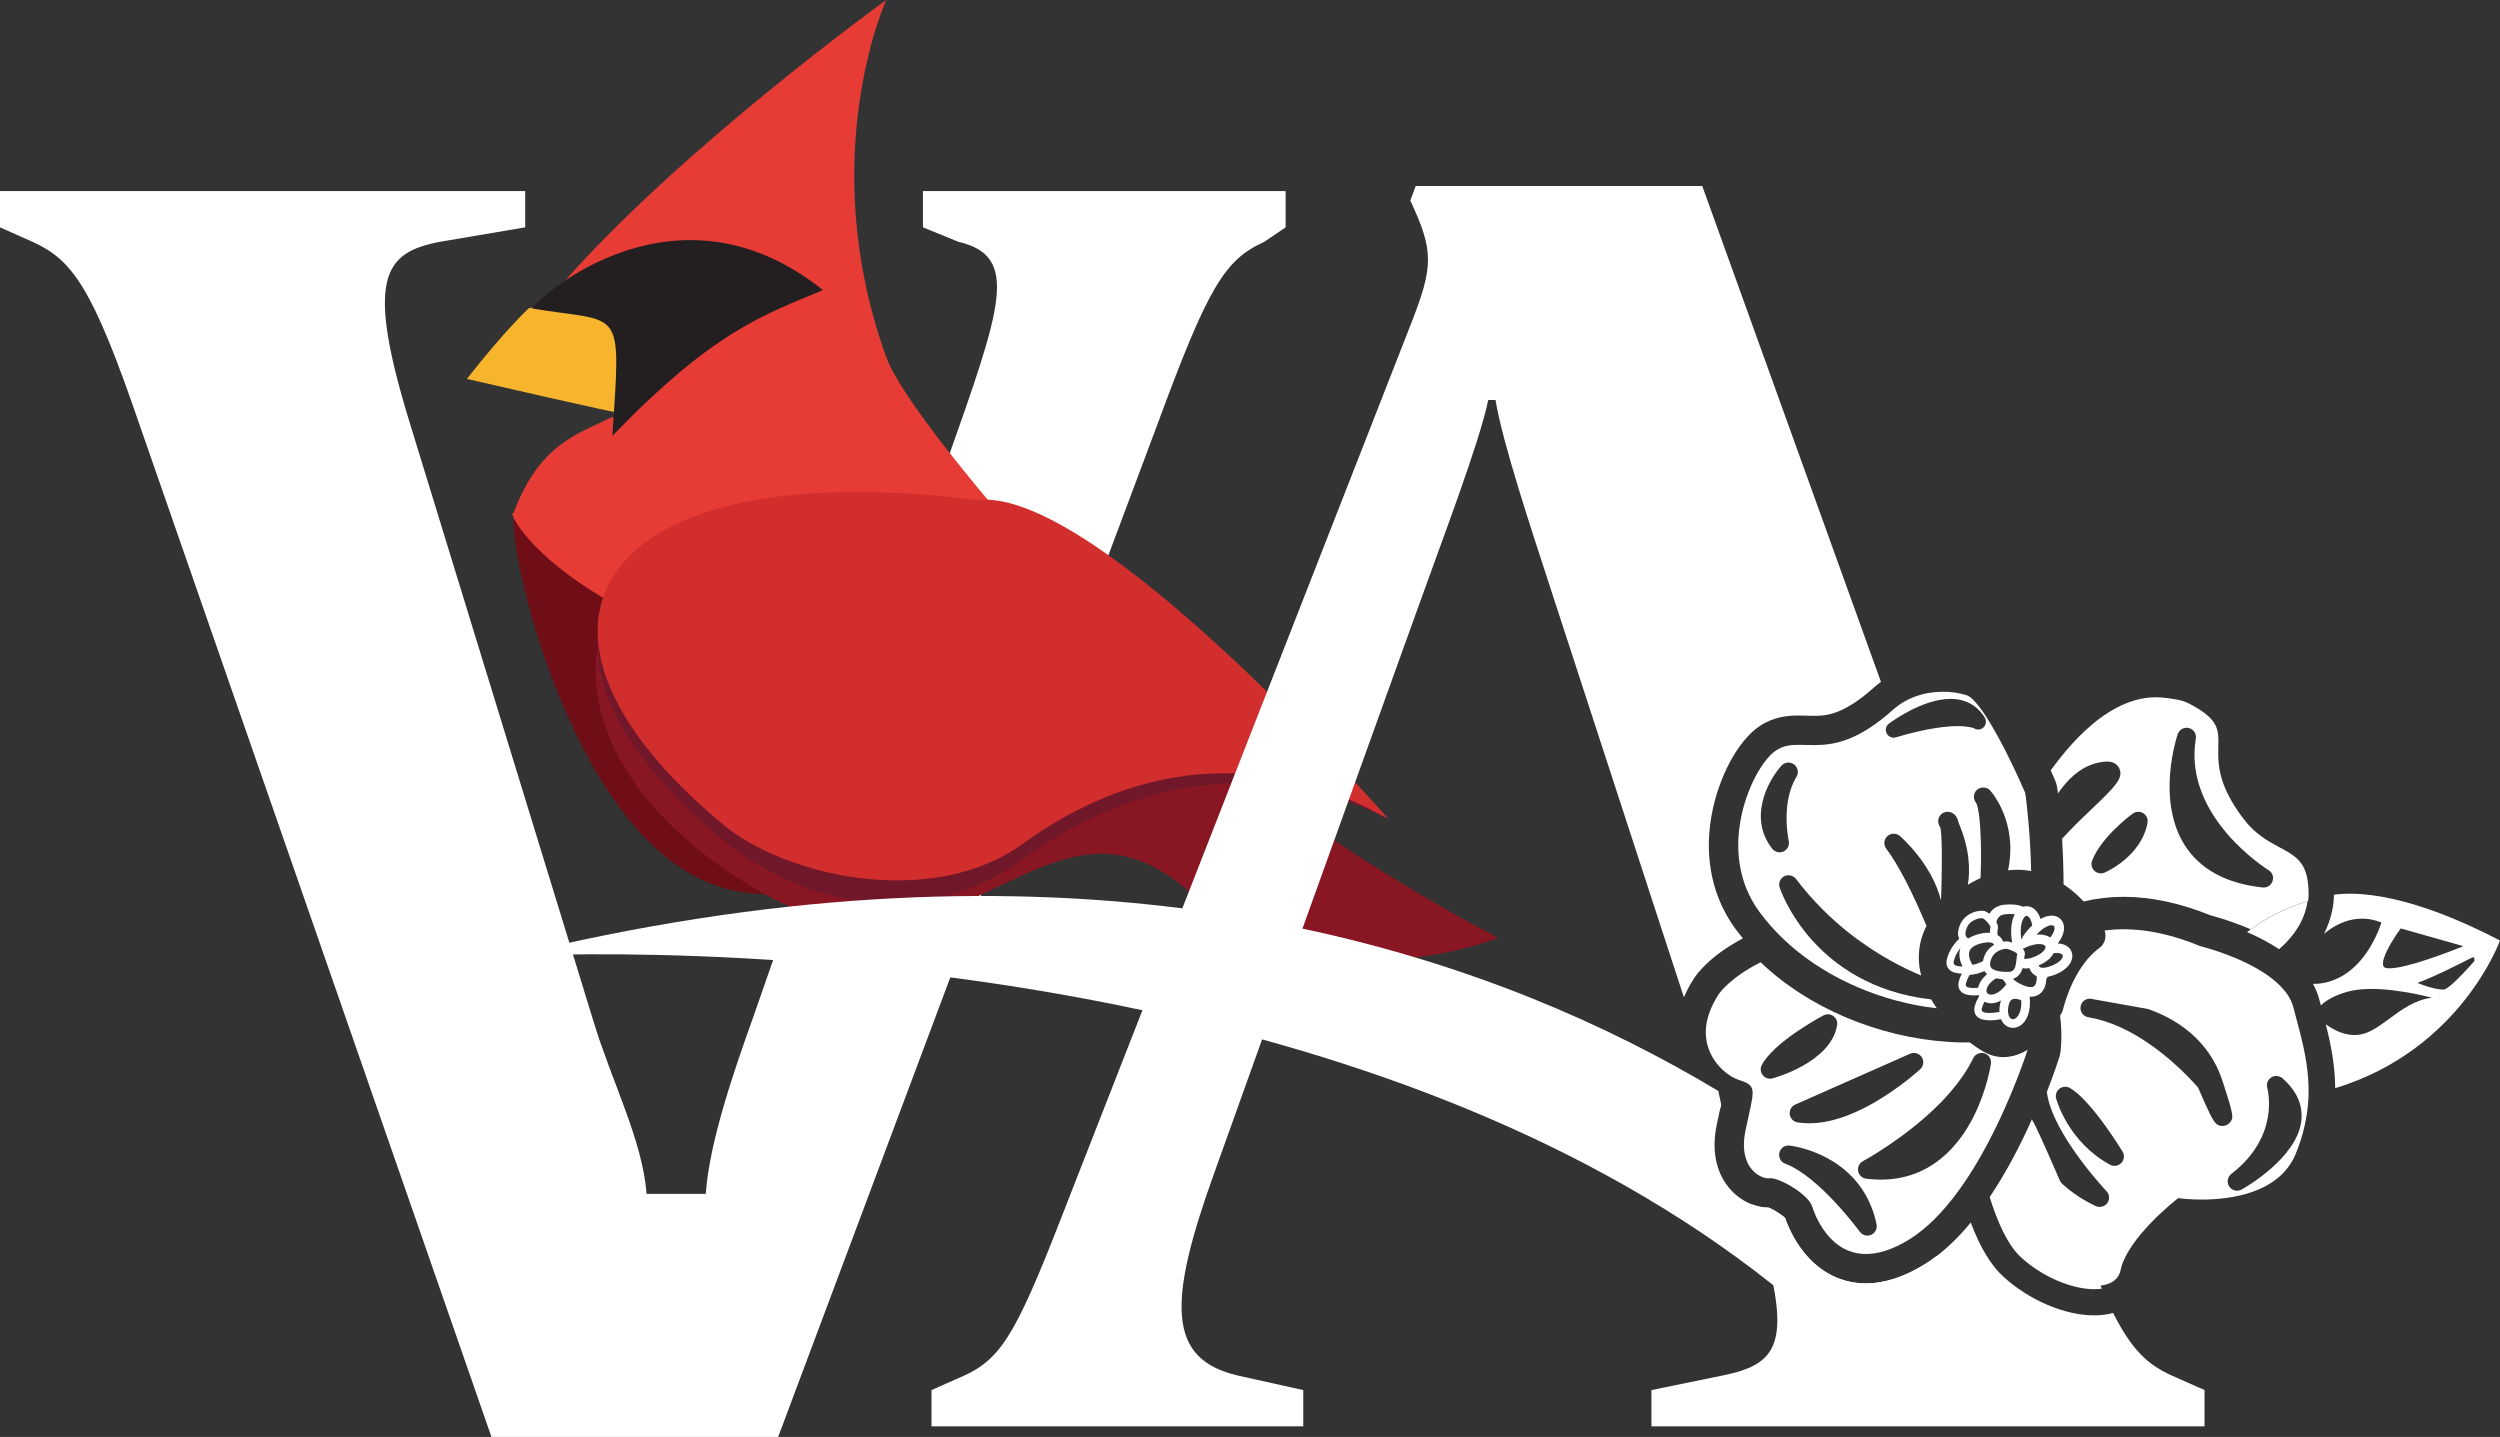 <?xml version="1.0" encoding="UTF-8"?><svg id="Layer_1" xmlns="http://www.w3.org/2000/svg" viewBox="0 0 794.81 456.83"><rect x="0" y="0" width="794.81" height="456.83" fill="#333333" stroke="none"/><defs><style>.cls-1{fill:none;}.cls-2{fill:#f6b52d;}.cls-3{fill:#e63c35;}.cls-4{fill:#fff;}.cls-5{fill:#b63425;}.cls-6{fill:#d22e2e;}.cls-7{fill:#231f20;}.cls-8{fill:#701829;}.cls-9{fill:#700e17;}.cls-10{fill:#891723;}</style></defs><g><path class="cls-4" d="M156.24,456.83L44.39,135.12c-14.99-43.82-21.33-52.46-34.02-58.23L0,72.28v-11.53H166.97v11.53l-27.21,4.61c-17.87,3.46-23.69,11.53-9.28,58.23l58.23,189.68c5.76,19.03,15.68,38.05,16.83,54.77h18.84c1.15-16.72,9.22-39.78,14.99-55.92l61.69-177c17.3-49.01,23.28-65.15,3.68-69.76l-11.31-4.61v-11.53h115.3v11.53l-6.81,4.61c-12.68,5.77-17.87,14.41-34.02,58.23l-120.5,321.71h-91.17Z"/><g><path class="cls-9" d="M163.36,163.61c24.5-16.22,38.45-33.69,65.5-41.95,6.18,71.25,70.71,163.07,70.71,163.07-26.56-14.14-57.48,16.37-91.76-15.65-31.13-29.08-46.08-94.68-44.45-105.47Z"/><path class="cls-10" d="M311.58,160.14s43.41,73.82,164.73,138.06c0,0-57.53,22.82-96.93-13.53-46.53-42.93-72.81,35.61-136.89-.76-92.55-52.53-60.72-146.15,69.09-123.77Z"/><path class="cls-8" d="M310.69,163.96c37.84-4.64,130.51,96.16,130.51,96.16-2.69-.33-53.75-31.87-116.03,13.09-32.93,23.77-71.12,13.85-95.1-5.99-76.14-63.01-40.73-118.75,80.62-103.27Z"/><path class="cls-3" d="M163.23,163.2c8.4-22.59,21.11-25.36,31.27-30.59,1.41,.47,2.65,1.01,3.63,1.65l-2.45-2.72c21.21-19.51,43.76-33.94,58.42-42.36-37.76-4.84-58.67-5.07-76.48,2.34C215.66,47.62,281.75,0,281.75,0c0,0-22.88,50.19,0,113.49,9.14,25.3,97.14,117.69,97.14,117.69-99.53-4.02-154.75-22.73-184.39-39.52-28.08-15.91-33.19-30.1-31.27-28.46Z"/><path class="cls-2" d="M168.17,97.96c8.73-1.24,20.49-4.14,26.33,1.81,8.44,8.6,3.82,31.76,3.82,31.76-.4,.36-49.9-11.07-49.9-11.07,12.61-16.04,19.75-22.5,19.75-22.5Z"/><path class="cls-7" d="M261.62,92.22c-19.13,8.05-34.74,13.01-66.92,46.34,2.72-41.97,3.43-35.69-25.54-40.48,2.63-4.14,46.07-42.88,92.46-5.86Z"/><path class="cls-6" d="M310.69,159c37.84-4.64,130.51,101.12,130.51,101.12-2.69-.33-53.75-36.83-116.03,8.14-28.86,20.84-75.19,10.49-95.1-5.99-76.14-63.01-40.73-118.75,80.62-103.27Z"/></g><g><path class="cls-4" d="M617.2,321.72c.06,0,.12,.01,.18,.02-.06,0-.12,0-.18-.02Z"/><path class="cls-4" d="M642.5,399.71c6.93,6.37,16.35,10.16,23.32,10.16,.84,0,1.64-.06,2.4-.17-3.34-7.66-7.09-17.56-11.72-30.6,0,0-11.14-26.05-10.62-22.97-3.41,7.62-7.88,16.37-13.32,24.45,2.52,8.03,5.76,15.29,9.94,19.13Z"/><path class="cls-4" d="M671.82,417.42c-1.84,.5-3.85,.77-6,.77-9.42,0-20.78-4.85-28.95-12.35-3.94-3.62-7.35-9.28-10.32-17.16-4.3,5.21-9.07,9.77-14.27,13.04-6.64,4.18-13.05,6.3-19.05,6.3-7.82,0-14.7-3.49-19.92-10.11-3.29-4.18-5.05-8.54-5.79-10.69-1.1-1.09-3.76-2.72-5.22-3.29-.05,0-.1,0-.16,0-1.55,0-3.42-.33-5.35-1.09,13.61,42.82,10.35,50.57-9.27,54.49l-22.49,4.61v11.53h175.84v-11.53l-10.38-4.61c-7.5-3.41-12.58-7.83-18.69-19.92Z"/><path class="cls-4" d="M547.2,351.08c-.29-.15-.59-.3-.89-.47l.59,1.82c.1-.45,.2-.91,.3-1.35Z"/><polygon class="cls-4" points="600.98 225.05 600.98 225.05 600.97 225.06 600.98 225.05"/></g><g><polygon class="cls-4" points="555.41 352.48 555.41 352.48 555.4 352.49 555.41 352.48"/><path class="cls-4" d="M554.43,356.97c.1-.49,.21-.95,.3-1.4-.1,.44-.2,.91-.3,1.4Z"/><path class="cls-4" d="M553.97,359.13c.13-.62,.25-1.19,.37-1.75-.12,.56-.24,1.14-.37,1.75Z"/><path class="cls-4" d="M615.75,399.29c-1.13,.87-2.29,1.68-3.47,2.43-6.64,4.18-13.05,6.3-19.05,6.3-7.82,0-14.7-3.49-19.92-10.11-3.29-4.18-5.05-8.54-5.79-10.69-1.1-1.09-3.76-2.72-5.22-3.29-.05,0-.1,0-.16,0-3.55,0-8.72-1.7-12.58-6.46-2.88-3.54-5.86-9.9-3.74-20.05,.39-1.86,.74-3.47,1.05-4.85,.11-.5,.22-1,.33-1.49l-.91-4.23c-35.23-21.15-79.09-40.37-132.21-51.62l36.01-100.03c8.65-24.21,20.18-54.19,23.06-68.03h2.31c2.31,13.84,10.95,39.78,18.45,62.84l34.59,106.08,6.86,20.98c.82-1.94,1.88-3.97,3.23-6.06,.75-1.18,4.9-7.06,15.5-12.68-.71-.87-1.41-1.76-2.09-2.67-9.54-12.83-9.55-26.83-7.87-36.32,2.17-12.29,8.5-24.03,15.38-28.55,4.46-2.94,8.9-3.31,12.27-3.31,.86,0,1.71,.02,2.53,.05,.81,.02,1.58,.05,2.35,.05,3.38,0,9.04,0,18.94-8.86,.77-.69,1.57-1.33,2.4-1.94l-56.81-157.65h-91.09l-1.73,4.61c7.5,16.14,7.5,20.75,0,39.78l-72.48,185.27c-60.49-7.65-131.4-4.93-213.5,15.24,0,0,93.61-5.76,200.82,17.15l-22.66,57.92c-16.72,43.24-21.33,52.47-34.02,58.23l-10.38,4.61v11.53h118.19v-11.53l-20.75-4.61c-22.49-5.19-22.49-23.06-7.49-64.57l15.15-42.31c69.65,19.17,141.02,51.61,193.4,106.24l65.43,13.4s-14.21-22.45-44.33-50.81Z"/></g></g><g><path class="cls-1" d="M651.58,297.92c.08,.05,.15,.11,.23,.17,1.21-1.48,1.55-2.76,1.32-3.44-.07-.19-.19-.4-.62-.46-.84-.12-2.7,.45-5.02,2.96,1.61-.14,3.03,.09,4.1,.77Z"/><path class="cls-1" d="M647.5,310.34c-.36-.16-.71-.35-1.01-.61-.64-.54-1.04-1.22-1.29-1.93-.41,.06-.82,.11-1.19,.11-.34,0-.67-.03-.98-.09-.43,1.43-1.26,2.82-3.01,3.35,.03,.06,.06,.11,.09,.16,.41,.43,.95,.8,1.46,1.09,2.33,1.31,4.16,1.75,5.02,1.19,.93-.6,.98-2.46,.94-2.93l-.03-.34Z"/><path class="cls-1" d="M648.13,306.94c.08,.19,.19,.35,.33,.47,.6,.5,2.03,.35,3.92-.42,2.27-.92,3.36-2.16,3.43-2.98,.02-.2-.01-.44-.38-.68-.43-.27-1.27-.47-2.54-.3-.77,1.56-2.45,2.95-4.77,3.91Z"/><path class="cls-1" d="M640.64,317.55c-.33,0-.65,.06-.92,.2-.89,.46-1.19,1.87-1.28,2.97-.15,1.82,.4,2.83,.96,3.17,.54,.33,1.08,.08,1.36-.09,1.03-.65,2.02-2.49,1.86-5.77-.55-.23-1.3-.47-1.99-.47Z"/><path class="cls-1" d="M600.25,232.95c.34,.68,1.04,1.09,1.77,1.09,.19,0,.38-.03,.57-.08,9.97-2.97,16.27-3.59,19.8-3.59s5.25,.66,5.47,.76c.33,.22,.69,.33,1.05,.33,.49,0,.98-.19,1.37-.56,.68-.65,.76-1.72,.27-2.52-2.31-3.7-5.92-5.66-10.44-5.66-8.89,0-18.86,7.45-19.28,7.77-.76,.58-1.01,1.62-.57,2.47Z"/><path class="cls-1" d="M643.84,291.37c-.77,.59-1.81,2.74-1.24,7.15,.13-.06,.27-.12,.4-.18l-.07-.36,.39-.54c.89-1.25,1.83-2.33,2.77-3.23-.26-1.67-.89-2.68-1.49-2.97-.19-.09-.42-.14-.77,.12Z"/><path class="cls-1" d="M643.5,302.2c.28,.53,.34,1.09,.16,1.63-.06,.18-.1,.57-.14,.98,.74,.15,1.91-.07,3.36-.66,2.27-.92,3.36-2.16,3.43-2.98,.02-.2-.01-.44-.38-.68-.8-.51-3.08-.75-6.84,1.15,.16,.18,.3,.36,.4,.56Z"/><path class="cls-1" d="M641.15,304.8c.06-.6,.11-1.12,.23-1.55-.3-.4-1.66-1.12-3.21-1.57-.05-.01-.15-.02-.29-.02-.58,0-1.8,.17-2.96,.94-1.21,.8-1.94,1.99-2.17,3.54-.14,.91,.17,1.35,.41,1.61,1.25,1.32,4.79,1.32,6.03,1.2,1.49-.34,1.77-2.01,1.98-4.15Z"/><path class="cls-1" d="M636.63,311.32c-.61-.05-1.27-.13-1.92-.28-.65,.27-1.28,.81-1.78,1.31-1.28,1.3-1.5,2.43-1.29,3.05,.2,.59,.78,.76,1.11,.8,1.21,.16,3.15-.62,5.12-3.25-.27-.53-.71-1.2-1.24-1.63Z"/><path class="cls-1" d="M635.11,295.63c-.06,.2-.06,.66-.05,1.06,0,.17,0,.36,0,.55,.44,.26,.8,.56,1.06,.86,.33,.38,.56,.81,.73,1.27,.82-.13,1.53-.1,1.97,.02,.23,.07,.55,.17,.88,.29-.6-3.75-.28-6.92,.85-9.01-.5-.07-1.02-.1-1.5-.1-.59,0-1.14,.04-1.6,.09-1.14,.12-1.88,.58-2.35,1.42-.17,.31-.29,.68-.39,1.07,0,0,0,0,0,0,.49,.92,.63,1.75,.4,2.47Z"/><path class="cls-1" d="M623.27,301.41s.02-.05,.03-.08c-.93,1.15-1.72,2.57-2.11,4.08-.22,.87,.04,1.13,.14,1.23,.44,.44,1.42,.61,2.59,.61-.74-1.55-1.4-3.75-.65-5.85Z"/><path class="cls-1" d="M565.78,270.98c.45,0,.88-.1,1.28-.29,1.27-.6,1.94-1.98,1.62-3.35-.03-.12-2.6-11.93,2.4-20.27,.32-.49,.5-1.06,.5-1.64,0-1.63-1.34-2.96-2.98-2.98h-.11c-.46,.02-.92,.14-1.32,.36-.29,.16-.55,.36-.8,.63-4.38,4.86-10.62,16.63-2.94,26.41,.57,.72,1.42,1.14,2.35,1.14Z"/><path class="cls-1" d="M630.17,299.84c-2.25,.53-3.61,1.4-4.03,2.58-.5,1.4,.29,3.23,.95,4.33,1.28-.23,2.39-.67,3.35-1.21,.39-2.13,1.5-3.85,3.25-4.98,.09-.06,.18-.1,.27-.16-.04-.11-.09-.22-.16-.3-.25-.29-.81-.51-1.72-.51-.52,0-1.15,.07-1.91,.25Z"/><path class="cls-1" d="M625.79,298.36c.99-.64,2.21-1.14,3.69-1.49,1.28-.3,2.32-.37,3.21-.3,0-.56,0-1.14,.16-1.66,.07-.68-1.77-2.75-2.51-2.98-.05-.01-.15-.02-.29-.02-.58,0-1.8,.17-2.96,.94-1.21,.8-1.94,1.99-2.17,3.54-.14,.91,.17,1.36,.41,1.61,.13,.14,.3,.25,.47,.36Z"/><path class="cls-1" d="M632.37,318.92c-.53-.07-1.01-.23-1.44-.46-.31,.6-.58,1.24-.77,1.89-.17,.56-.15,.95,.05,1.16,.69,.7,3.07,.65,5.48,.21-.02-.39-.02-.8,.02-1.23,.08-.91,.24-1.71,.49-2.41-1.05,.57-2.11,.89-3.14,.89-.23,0-.46-.01-.68-.05Z"/><path class="cls-1" d="M631.78,309.68c-.12-.1-.25-.19-.35-.3-.19-.2-.35-.43-.49-.66-1.29,.59-2.77,1.02-4.41,1.19l-.33,.03c-.46,.78-.84,1.61-1.1,2.48-.17,.56-.15,.95,.05,1.16,.52,.53,2.02,.63,3.77,.45,.23-1.21,.93-2.45,2.06-3.6,.27-.28,.54-.52,.81-.75Z"/><path class="cls-1" d="M630.89,334.88c-1.38-.42-2.93,.27-3.56,1.56-.88,1.84-2,3.75-3.33,5.69-1.09,1.59-2.32,3.19-3.67,4.76-1.11,1.3-2.28,2.58-3.48,3.8-10.91,11.08-24.44,18.39-24.57,18.47-1.15,.62-1.76,1.89-1.52,3.17,.24,1.28,1.27,2.25,2.57,2.41,1.56,.19,3.12,.29,4.62,.29,8.92,0,16.57-3.39,22.73-10.07,1.28-1.38,2.45-2.85,3.49-4.37,.92-1.33,1.8-2.78,2.62-4.29,.24-.44,.46-.88,.68-1.32,4.28-8.51,5.46-16.5,5.51-16.83,.21-1.47-.67-2.85-2.08-3.28Z"/><path class="cls-1" d="M721.22,276.64c-.27-.17-27.12-16.82-23.14-41.65,.04-.21,.07-.42,.07-.63,0-1.59-1.25-2.9-2.83-2.98h-.16c-.17,0-.35,.01-.52,.04-.47,.08-.91,.28-1.29,.57-.31,.23-.56,.52-.75,.85-.12,.2-.22,.42-.28,.62-.18,.54-1.77,5.48-2.35,12.01-.82,9.2,.79,17.24,4.63,23.27,4.89,7.66,13.22,12.17,24.75,13.41,.11,.01,.22,.02,.32,.02,1.28,0,2.41-.81,2.82-2.03,.45-1.33-.08-2.77-1.28-3.5Z"/><path class="cls-1" d="M679.8,258.07c-.64,0-1.24,.21-1.74,.59-1.03,.75-10.09,7.58-12.92,14.96-.43,1.12-.15,2.38,.72,3.21,.56,.54,1.29,.83,2.07,.83,.41,0,.8-.08,1.17-.24,.47-.2,11.53-5.06,13.64-15.65,.06-.24,.09-.48,.09-.73,0-1.64-1.35-2.98-3.02-2.98Z"/><path class="cls-1" d="M725.65,342.82c-.97-.85-2.47-.97-3.56-.28-1.11,.7-1.63,2.07-1.28,3.33,.17,.62,4.09,15.45-11.42,27.35-1.23,.94-1.53,2.7-.68,4,.55,.84,1.49,1.35,2.5,1.35,.5,0,1-.13,1.44-.37,.72-.4,17.7-9.91,19.01-21.95,.54-4.92-1.48-9.44-6-13.42Z"/><path class="cls-1" d="M709.08,356.7c.99-1.37,1.25-1.73-2.62-13.41-2.8-8.45-8.75-15.28-17.19-19.75-1.97-1.04-4.09-1.96-6.3-2.75l-18.44-3.3h-.16c-1.56,.03-2.81,1.21-2.93,2.76-.05,.75,.17,1.49,.64,2.07,.46,.58,1.12,.97,1.85,1.08,3.26,.53,6.66,1.59,10.11,3.15,13.21,5.96,23.44,17.64,24.79,19.23,.39,.92,1.28,2.98,2.22,5.04,2.57,5.65,3.33,7.13,5.57,7.13,.97,0,1.89-.47,2.46-1.26Z"/><path class="cls-1" d="M786.5,304.36s-.35-.05-1.02,.29c-1.38,.71-12.15,6.23-16.93,7.83,2.45,1.07,7.32,2.49,8.69,2.05,1.69-.54,6.6-5.71,9.46-9.02,.03-.53-.07-1.06-.2-1.15Z"/><path class="cls-1" d="M763.28,295.18c-2.7,3.63-6.29,9.59-5.58,11.86,.08,.24,.22,.51,.73,.67,3.3,1.03,15.68-3.21,24.74-6.89l-19.89-5.64Z"/><path class="cls-1" d="M568.99,354.28c.17,1.3,1.19,2.35,2.49,2.56,1.17,.19,2.41,.28,3.66,.28,7.06,0,15.18-2.92,24.14-8.68,6.57-4.23,11.04-8.35,11.22-8.53,1.07-.99,1.27-2.6,.46-3.82-.78-1.19-2.38-1.67-3.7-1.09l-36.53,16.17c-1.2,.53-1.92,1.81-1.75,3.11Z"/><path class="cls-1" d="M580.99,368.22c-6.2-3.36-11.84-4-12.08-4.02-1.52-.17-2.88,.82-3.22,2.28-.35,1.46,.45,2.95,1.86,3.48,10.82,4.04,23.6,21.49,23.72,21.66,.56,.77,1.46,1.22,2.41,1.22,.42,0,.82-.09,1.2-.25,1.27-.56,2-1.96,1.72-3.32-1.89-9.25-7.29-16.53-15.61-21.04Z"/><path class="cls-1" d="M658.05,345.89c-1.02-.58-2.37-.49-3.3,.23-.96,.74-1.37,1.97-1.06,3.13,.15,.56,3.84,13.84,17.14,21.05,.43,.24,.93,.36,1.42,.36,.81,0,1.6-.34,2.16-.93,.93-.98,1.08-2.46,.38-3.61-1.03-1.68-10.22-16.51-16.75-20.23Z"/><path class="cls-1" d="M584.04,326.11c.05-.22,.08-.44,.08-.67,0-1.64-1.34-2.98-3.07-2.98-.48,.01-.95,.14-1.35,.37-1.6,.86-15.76,8.58-19.57,15.74-.56,1.05-.44,2.33,.3,3.26,.57,.71,1.42,1.12,2.33,1.12,.26,0,.52-.03,.77-.1,.75-.2,18.41-5.06,20.51-16.73Z"/><path class="cls-5" d="M775.65,317.12v-.34l-.1,.34s.07,0,.1,0Z"/><path class="cls-4" d="M733.95,285.12c.23-10.65-3.56-12.69-9.29-15.77-3.61-1.94-7.71-4.15-11.43-9.07-8.24-10.88-8.09-17.58-7.97-22.96,.12-5.42,.2-8.7-9.35-13.67-2.26-1.18-4.78-1.42-7.44-1.77-17.7-2.38-31.92,16.87-36.5,23.02,.84,1.86,1.35,3.06,1.42,3.23,.33,.77,.55,1.56,.66,2.37,.01,.1,.1,.7,.23,1.73,3.17-4.59,6.7-7.65,10.51-9.09,.69-.26,1.39-.47,2.08-.63,1.2-.27,2.17-.4,2.97-.4,2.67,0,3.66,1.48,4.01,2.36,1.19,2.98-1.3,5.56-8.7,12.6-2.9,2.76-6.5,6.19-9.56,9.6,.25,4.05,.41,8.01,.45,11.77,.01,.92,.01,1.82,.01,2.71,2.24,1.48,4.39,3.31,6.4,5.44,4.09-.97,8.35-1.47,12.67-1.47,8.74,0,18.04,1.98,27.65,5.89,2.01,.53,7.09,1.98,12.79,4.45,5.24-3.86,11.36-7.01,18.27-8.96,.05-.45,.08-.91,.09-1.38Zm-51.22-23.34c-2.11,10.6-13.17,15.45-13.64,15.65-.37,.16-.77,.24-1.17,.24-.78,0-1.51-.3-2.07-.83-.87-.83-1.15-2.09-.72-3.21,2.83-7.38,11.9-14.21,12.92-14.96,.5-.38,1.11-.58,1.74-.59,1.67,0,3.02,1.34,3.02,2.98,0,.24-.03,.49-.09,.73Zm39.76,18.36c-.41,1.21-1.54,2.03-2.82,2.03-.11,0-.21,0-.32-.02-11.53-1.24-19.86-5.75-24.75-13.41-3.85-6.03-5.45-14.07-4.63-23.27,.58-6.53,2.17-11.47,2.35-12.01,.06-.21,.16-.42,.28-.62,.19-.33,.45-.61,.75-.85,.38-.29,.82-.48,1.29-.57,.17-.03,.34-.05,.52-.05h.16c1.58,.08,2.83,1.39,2.83,2.98,0,.21-.02,.43-.07,.63-3.98,24.83,22.87,41.48,23.14,41.65,1.2,.73,1.73,2.17,1.28,3.5Z"/><path class="cls-4" d="M630.82,334.46c-1.44-.8-3.02-1.86-4.59-3.06h-.22c-.58,.02-1.17,.03-1.77,.02h-.34c-1.43-.02-2.93-.08-4.43-.18-22.39-1.44-44.69-10.89-59.72-25.31-9.8,4.9-13.27,10.05-13.3,10.1-4.04,6.25-5.13,12.12-3.22,17.45,2,5.59,6.84,8.97,9.42,9.79,5.44,1.73,5.24,2.64,3.33,11.3l-.04,.19c-.29,1.32-.62,2.83-.99,4.58-1.37,6.56,.25,10.29,1.85,12.27,1.94,2.39,4.35,3.02,5.35,3.02,.09,0,.18,0,.26-.02,.13-.02,.28-.03,.45-.03,3.24,0,12.16,5.25,13.29,9.03,.23,.77,1.54,4.81,4.49,8.54,6.36,8.07,15.56,8.69,26.69,1.69,5.16-3.25,10.32-8.38,15.33-15.26,1.01-1.39,2.04-2.88,3.06-4.44,1.03-1.58,2.06-3.24,3.06-4.94,8.99-15.28,14.67-31.83,15.86-35.46-4.72,2.87-9.59,3.08-13.8,.72Zm-19.85,1.63c.8,1.22,.61,2.83-.46,3.82-.19,.17-4.65,4.3-11.22,8.53-8.96,5.76-17.08,8.68-24.14,8.68-1.25,0-2.48-.09-3.66-.28-1.29-.21-2.32-1.26-2.49-2.56-.17-1.3,.55-2.58,1.75-3.11l36.53-16.17c1.31-.58,2.91-.1,3.7,1.09Zm-48.21,6.86c-.91,0-1.76-.41-2.33-1.12-.74-.93-.86-2.21-.3-3.26,3.81-7.15,17.97-14.88,19.57-15.74,.4-.22,.87-.35,1.35-.37,1.74,0,3.07,1.34,3.07,2.98,0,.23-.03,.45-.08,.67-2.11,11.67-19.76,16.53-20.51,16.73-.25,.07-.51,.1-.77,.1Zm32.13,49.64c-.38,.17-.79,.25-1.2,.25-.95,0-1.85-.46-2.41-1.22-.13-.18-12.91-17.62-23.72-21.66-1.4-.52-2.2-2.02-1.86-3.48,.34-1.45,1.7-2.45,3.22-2.28,.24,.03,5.88,.66,12.08,4.02,8.32,4.51,13.72,11.79,15.61,21.04,.28,1.36-.44,2.76-1.72,3.32Zm38.08-54.44c-.05,.34-1.23,8.33-5.51,16.83-.22,.44-.44,.88-.68,1.32-.82,1.52-1.7,2.96-2.62,4.29-1.04,1.51-2.22,2.98-3.49,4.37-6.16,6.68-13.81,10.07-22.73,10.07-1.5,0-3.06-.1-4.62-.29-1.29-.16-2.33-1.13-2.57-2.41-.24-1.28,.37-2.56,1.52-3.17,.13-.07,13.67-7.39,24.57-18.47,1.2-1.22,2.37-2.49,3.48-3.8,1.34-1.57,2.58-3.18,3.67-4.76,1.33-1.94,2.45-3.85,3.33-5.69,.62-1.29,2.18-1.98,3.56-1.56,1.42,.43,2.29,1.81,2.08,3.28Z"/><path class="cls-4" d="M643.97,252.91l-.11-.84c-.18-.42-.82-1.89-1.75-3.95-.65-1.43-1.32-2.87-1.99-4.27-6.48-13.57-11.91-21.89-14.91-22.83-2.29-.72-4.89-1.1-7.51-1.1-6.11,0-11.75,2.04-15.88,5.74-11.03,9.87-18.61,11.23-25.15,11.23-.91,0-1.78-.02-2.62-.05-.77-.02-1.52-.04-2.26-.04h0c-2.66,0-4.9,.3-7.14,1.78-4.1,2.69-9.45,11.8-11.32,22.39-1.36,7.68-1.39,18.97,6.17,29.13,.99,1.33,2.08,2.68,3.23,3.99,.99,1.13,2.02,2.24,3.06,3.28,1.05,1.06,2.19,2.11,3.36,3.15,12.29,10.79,29.23,18.06,46.61,20.04-.65-.94-1.26-1.89-1.81-2.83-18.88-2.09-30.72-11.07-37.33-18.26l-.21-.22c-.21-.23-.39-.43-.56-.61-.77-.87-1.52-1.78-2.29-2.78-.94-1.2-1.83-2.45-2.65-3.7-3.66-5.56-5.06-9.82-5.12-10-.46-1.39,.16-2.89,1.45-3.57,1.25-.65,2.91-.28,3.76,.85,2.57,3.41,5.46,6.71,8.58,9.82,1.2,1.19,2.45,2.38,3.73,3.52,1.37,1.23,2.77,2.41,4.15,3.51,9.33,7.44,18.3,11.77,23.33,13.86-.4-1.56-.65-3.1-.72-4.6-.21-3.93,.61-7.71,2.44-11.23-.12-.17-.22-.35-.29-.54-.06-.14-.31-.77-.73-1.74-.4-.95-1.05-2.45-1.87-4.25-2.51-5.52-6.27-13.11-9.94-17.97-.92-1.22-.78-2.92,.33-3.97,1.07-1.01,2.87-1.05,3.98-.09,.43,.37,10.15,8.82,13.11,20.51,.23-6.39,.5-18.78-.15-22.96-.24-.53-.39-.83-.41-.85-.49-.93-.45-2.06,.1-2.95,.54-.88,1.51-1.42,2.54-1.42,1.27,.02,2.9,.64,3.51,3.5,3.62,8.39,3.68,15.19,2.94,19.69,1.33-.8,2.67-1.51,3.98-2.1l.06-.31,.03-.82c.18-4.69,.15-9.54-.07-13.67-.41-7.56-1.26-8.99-1.43-9.2-1.01-1.27-.83-3.09,.41-4.14,1.19-1,3.12-.86,4.15,.3,.12,.14,1.23,1.41,2.49,3.63,.93,1.65,1.72,3.42,2.34,5.27,.84,2.5,1.34,5.12,1.5,7.79,.17,2.84-.06,5.75-.67,8.66,.98-.11,1.94-.17,2.88-.17h0c1.47,0,2.97,.13,4.45,.4-.23-11.32-1.39-21.2-1.75-24Zm-72.89-5.85c-5,8.35-2.42,20.16-2.4,20.27,.31,1.37-.36,2.75-1.62,3.35-.4,.19-.83,.29-1.28,.29-.92,0-1.78-.42-2.35-1.14-7.68-9.78-1.43-21.55,2.94-26.41,.25-.27,.51-.47,.8-.63,.4-.22,.86-.34,1.32-.36h.11c1.64,.01,2.98,1.35,2.98,2.98,0,.59-.17,1.16-.5,1.64Zm59.54-15.82c-.48,.45-1.08,.7-1.71,.7-.46,0-.9-.13-1.29-.39-.27-.12-1.79-.7-5.23-.7s-9.75,.62-19.66,3.57c-.23,.07-.47,.1-.71,.1-.94,0-1.79-.52-2.21-1.36-.54-1.07-.24-2.37,.72-3.1,.43-.32,10.52-7.87,19.58-7.87,4.71,0,8.47,2.04,10.87,5.9,.64,1.03,.49,2.35-.35,3.15Z"/><path class="cls-4" d="M729.89,323.16c-.26-.98-.52-1.96-.78-2.93-.61-2.35-2.04-4.66-4.24-6.87-.93-.93-2-1.85-3.19-2.74-1.15-.85-2.43-1.69-3.8-2.49-8.32-4.86-18.18-7.28-18.28-7.31l-.11-.03c-8.6-3.56-16.77-5.36-24.33-5.36h0c-2.03,0-4.01,.14-6.05,.42,.75,2.13-.03,4.52-1.97,5.77-.3,.2-7.61,5.24-11.29,19.4-.11,.43-.28,.85-.51,1.24-.08,.13-.21,.36-.4,.66,.11,.79,.18,1.5,.24,2.15,.46,5.39-.08,9.2-.14,9.62-.07,.46-.18,.92-.32,1.37-.15,.47-1.49,4.75-3.96,11.05,.5,4.88,3.53,11.42,8.75,18.93,4.83,6.94,9.97,12.42,10.19,12.65,.99,1.04,1.1,2.64,.26,3.8-.82,1.13-2.41,1.55-3.69,.95-13.63-6.42-18.81-16.55-20.74-24.12-3.73,8-7.71,15.2-11.87,21.42,2.83,8.9,6.04,15.04,9.52,18.24,6.44,5.92,15.54,9.89,22.64,9.89,2.73,0,7.44-.66,8.37-5.07,2.12-10.14,17.34-22.12,17.99-22.63l.33-.26,.42,.06c.12,.02,3,.4,7.02,.4,8.95,0,24.75-1.89,29.93-14.58,7.06-17.27,3.52-30.51,.09-43.3l-.09-.32Zm-55.47,46.57c-.56,.59-1.35,.93-2.16,.93-.49,0-.99-.12-1.42-.36-13.29-7.21-16.99-20.48-17.14-21.05-.31-1.17,.1-2.39,1.06-3.13,.93-.72,2.28-.81,3.3-.23,6.52,3.72,15.72,18.55,16.75,20.23,.7,1.15,.55,2.63-.38,3.61Zm26.63-18.9c-.94-2.06-1.82-4.12-2.22-5.04-1.35-1.59-11.58-13.27-24.79-19.23-3.45-1.56-6.85-2.62-10.11-3.15-.73-.12-1.39-.5-1.85-1.08-.47-.59-.7-1.32-.64-2.07,.11-1.55,1.37-2.74,2.93-2.76h.16s18.44,3.3,18.44,3.3c2.22,.78,4.34,1.71,6.3,2.75,8.45,4.47,14.39,11.3,17.19,19.75,3.87,11.68,3.61,12.05,2.62,13.41-.57,.79-1.49,1.26-2.46,1.26-2.24,0-3-1.48-5.57-7.13Zm30.61,5.41c-1.31,12.04-18.29,21.55-19.01,21.95-.44,.24-.94,.37-1.44,.37-1.01,0-1.94-.5-2.5-1.35-.85-1.3-.55-3.05,.68-4,15.51-11.91,11.6-26.73,11.42-27.35-.35-1.26,.17-2.63,1.28-3.33,1.09-.69,2.59-.57,3.56,.28,4.52,3.98,6.54,8.49,6,13.42Z"/><path class="cls-4" d="M643.27,288.29c-1.65-.68-3.73-.92-6.16-.65-2.08,.23-3.68,1.23-4.63,2.89-.52-.43-1.05-.74-1.49-.87-.95-.27-3.17-.1-5.12,1.15-1.82,1.16-2.96,2.97-3.3,5.22-.14,.9-.02,1.72,.3,2.44-1.76,1.6-3.25,3.94-3.88,6.38-.45,1.76,.15,2.83,.73,3.41,.92,.92,2.44,1.24,4,1.28-.37,.72-.68,1.46-.9,2.2-.54,1.81,.04,2.9,.63,3.5,.92,.93,2.49,1.23,4.12,1.23,.5,0,1.01-.03,1.51-.08,.04,.1,.08,.2,.13,.3-.56,.95-1.02,1.96-1.32,2.97-.54,1.81,.04,2.9,.63,3.5,.92,.93,2.49,1.23,4.12,1.23,1.22,0,2.48-.17,3.53-.36,.39,.95,.99,1.7,1.8,2.19,.62,.38,1.3,.56,1.99,.56,.76,0,1.54-.22,2.25-.67,2.34-1.46,3.49-4.87,3.08-9.11v-.14c.11,0,.24,.02,.36,.02,.98,0,1.84-.24,2.58-.71,1.96-1.26,2.31-3.67,2.34-4.95,.17-.2,.31-.43,.42-.66,.78-.15,1.62-.39,2.52-.76,3.14-1.27,5.13-3.34,5.32-5.53,.13-1.44-.52-2.73-1.78-3.53-.78-.5-1.76-.74-2.85-.8,1.74-2.18,2.41-4.47,1.79-6.29-.47-1.37-1.58-2.28-3.06-2.5-1.29-.19-2.73,.17-4.2,1.02-.56-1.77-1.54-3.09-2.83-3.7-.86-.41-1.78-.47-2.64-.2Zm-21.94,18.36c-.1-.1-.36-.36-.14-1.23,.39-1.51,1.18-2.94,2.11-4.08,0,.03-.02,.05-.03,.08-.74,2.1-.09,4.3,.65,5.85-1.16,0-2.15-.17-2.59-.61Zm13.76-14.56c.47-.84,1.21-1.3,2.35-1.42,.46-.05,1.02-.09,1.6-.09,.49,0,1,.03,1.5,.1-1.14,2.09-1.45,5.26-.85,9.01-.34-.12-.65-.22-.88-.29-.44-.13-1.15-.15-1.97-.02-.16-.46-.4-.9-.73-1.27-.26-.3-.62-.6-1.06-.86,0-.2,0-.38,0-.55,0-.4-.01-.86,.05-1.06,.23-.71,.1-1.55-.4-2.47,0,0,0,0,0,0,.1-.39,.22-.76,.39-1.07Zm-1.29,8.01c.07,.08,.12,.19,.16,.3-.09,.05-.18,.1-.27,.16-1.75,1.12-2.87,2.84-3.25,4.98-.95,.54-2.07,.98-3.35,1.21-.66-1.1-1.45-2.92-.95-4.33,.42-1.19,1.78-2.06,4.03-2.58,.76-.18,1.39-.25,1.91-.25,.92,0,1.48,.23,1.72,.51Zm-8.9-3.71c.24-1.55,.97-2.74,2.17-3.54,1.16-.76,2.38-.94,2.96-.94,.14,0,.24,0,.29,.02,.75,.23,2.59,2.3,2.51,2.98-.17,.52-.17,1.09-.16,1.66-.88-.07-1.93,0-3.21,.3-1.48,.35-2.7,.85-3.69,1.49-.17-.11-.34-.22-.47-.36-.24-.25-.55-.7-.41-1.61Zm4,17.64c-1.75,.17-3.25,.08-3.77-.45-.2-.2-.22-.59-.05-1.16,.26-.86,.64-1.7,1.1-2.48l.33-.03c1.64-.17,3.12-.6,4.41-1.19,.14,.23,.3,.46,.49,.66,.11,.11,.23,.2,.35,.3-.27,.23-.54,.47-.81,.75-1.13,1.15-1.82,2.39-2.06,3.6Zm6.79,6.46c-.04,.43-.03,.83-.02,1.23-2.41,.44-4.79,.49-5.48-.21-.2-.2-.22-.59-.05-1.16,.19-.65,.46-1.28,.77-1.89,.44,.23,.92,.39,1.44,.46,.23,.03,.45,.05,.68,.05,1.03,0,2.09-.31,3.14-.89-.25,.7-.42,1.5-.49,2.41Zm-2.96-4.29c-.33-.04-.9-.21-1.11-.8-.21-.62,.01-1.75,1.29-3.05,.49-.5,1.13-1.04,1.78-1.31,.66,.15,1.31,.23,1.92,.28,.53,.44,.97,1.1,1.24,1.63-1.98,2.62-3.92,3.41-5.12,3.25Zm.4-8.46c-.24-.25-.54-.7-.41-1.61,.24-1.55,.97-2.74,2.17-3.54,1.16-.76,2.38-.94,2.96-.94,.13,0,.23,0,.29,.02,1.55,.45,2.91,1.17,3.21,1.57-.12,.43-.17,.95-.23,1.55-.21,2.14-.49,3.81-1.98,4.15-1.24,.11-4.77,.12-6.03-1.2Zm7.61,16.05c-.28,.17-.82,.42-1.36,.09-.56-.34-1.11-1.35-.96-3.17,.09-1.1,.39-2.5,1.28-2.97,.27-.14,.59-.2,.92-.2,.69,0,1.44,.24,1.99,.47,.16,3.28-.83,5.13-1.86,5.77Zm5.84-10.19c-.86,.55-2.69,.12-5.02-1.19-.51-.29-1.05-.66-1.46-1.09-.03-.05-.06-.11-.09-.16,1.75-.53,2.59-1.91,3.01-3.35,.31,.05,.63,.09,.98,.09,.37,0,.78-.04,1.19-.11,.25,.71,.65,1.39,1.29,1.93,.3,.26,.65,.45,1.01,.61l.03,.34c.04,.47,0,2.33-.94,2.93Zm8.85-10.28c.37,.23,.4,.47,.38,.68-.07,.82-1.16,2.06-3.43,2.98-1.89,.77-3.32,.92-3.92,.42-.14-.12-.25-.28-.33-.47,2.32-.96,4-2.35,4.77-3.91,1.27-.16,2.12,.03,2.54,.3Zm-2.94-9.14c.43,.06,.55,.27,.62,.46,.23,.68-.11,1.96-1.32,3.44-.08-.06-.15-.11-.23-.17-1.07-.68-2.48-.91-4.1-.77,2.32-2.52,4.19-3.09,5.02-2.96Zm-2.56,6.31c.37,.23,.4,.47,.38,.68-.07,.82-1.16,2.06-3.43,2.98-1.45,.59-2.62,.81-3.36,.66,.04-.41,.09-.8,.14-.98,.17-.54,.12-1.11-.16-1.63-.11-.2-.24-.38-.4-.56,3.76-1.9,6.04-1.65,6.84-1.15Zm-3.84-6.28c-.95,.9-1.88,1.98-2.77,3.23l-.39,.54,.07,.36c-.13,.06-.27,.12-.4,.18-.58-4.41,.47-6.56,1.24-7.15,.34-.26,.58-.21,.77-.12,.6,.28,1.23,1.3,1.49,2.97Z"/></g><path class="cls-3" d="M202.28,131.52l7.98-2.33-1.93-3.43c-1.95,1.8-3.96,3.72-6.05,5.77Z"/><g><path class="cls-4" d="M715.59,295.46c-.4,.29-.81,.58-1.19,.88,.71,.3,1.42,.62,2.14,.96,2.99,1.39,5.65,2.89,8.02,4.47,6.09-5.23,8.48-10.85,9.05-15.19-6.8,1.96-12.85,5.07-18.02,8.88Z"/><path class="cls-4" d="M742,284.46c0,.16,0,.31,0,.47-.05,2.46-.58,6.91-3.16,12,2.39-2.09,9.49-7.21,18.27-3.64-1.16,3.61-6.41,17.4-19.07,19.33-.85,.13-1.8,.21-2.68,.17,.88,1.6,1.55,3.25,2,4.96,.16,.63,.33,1.27,.5,1.9,1.39-1.39,3.82-2.97,8.1-4.26,8.43-2.53,22.01,.47,27.24,1.81-5.32,.6-9.64,3.78-13.51,6.62-3.4,2.5-6.61,4.86-9.99,5.19-4.07,.4-7.72-1.49-10.26-3.36,1.54,6.09,2.93,12.84,2.98,20.31,39.99-12.17,52.39-46.95,52.39-46.95-28.81-15.01-45.42-15.58-52.81-14.56Zm16.42,23.24c-.51-.16-.65-.43-.73-.67-.72-2.27,2.88-8.23,5.58-11.86l19.89,5.64c-9.05,3.67-21.44,7.92-24.74,6.89Zm17.23,9.42s-.07,0-.1,0l.1-.34v.34Zm1.59-2.59c-1.37,.44-6.25-.98-8.69-2.05,4.78-1.6,15.55-7.12,16.93-7.83,.67-.34,.98-.31,1.02-.29,.13,.09,.23,.62,.2,1.15-2.86,3.31-7.77,8.48-9.46,9.02Z"/></g></svg>
